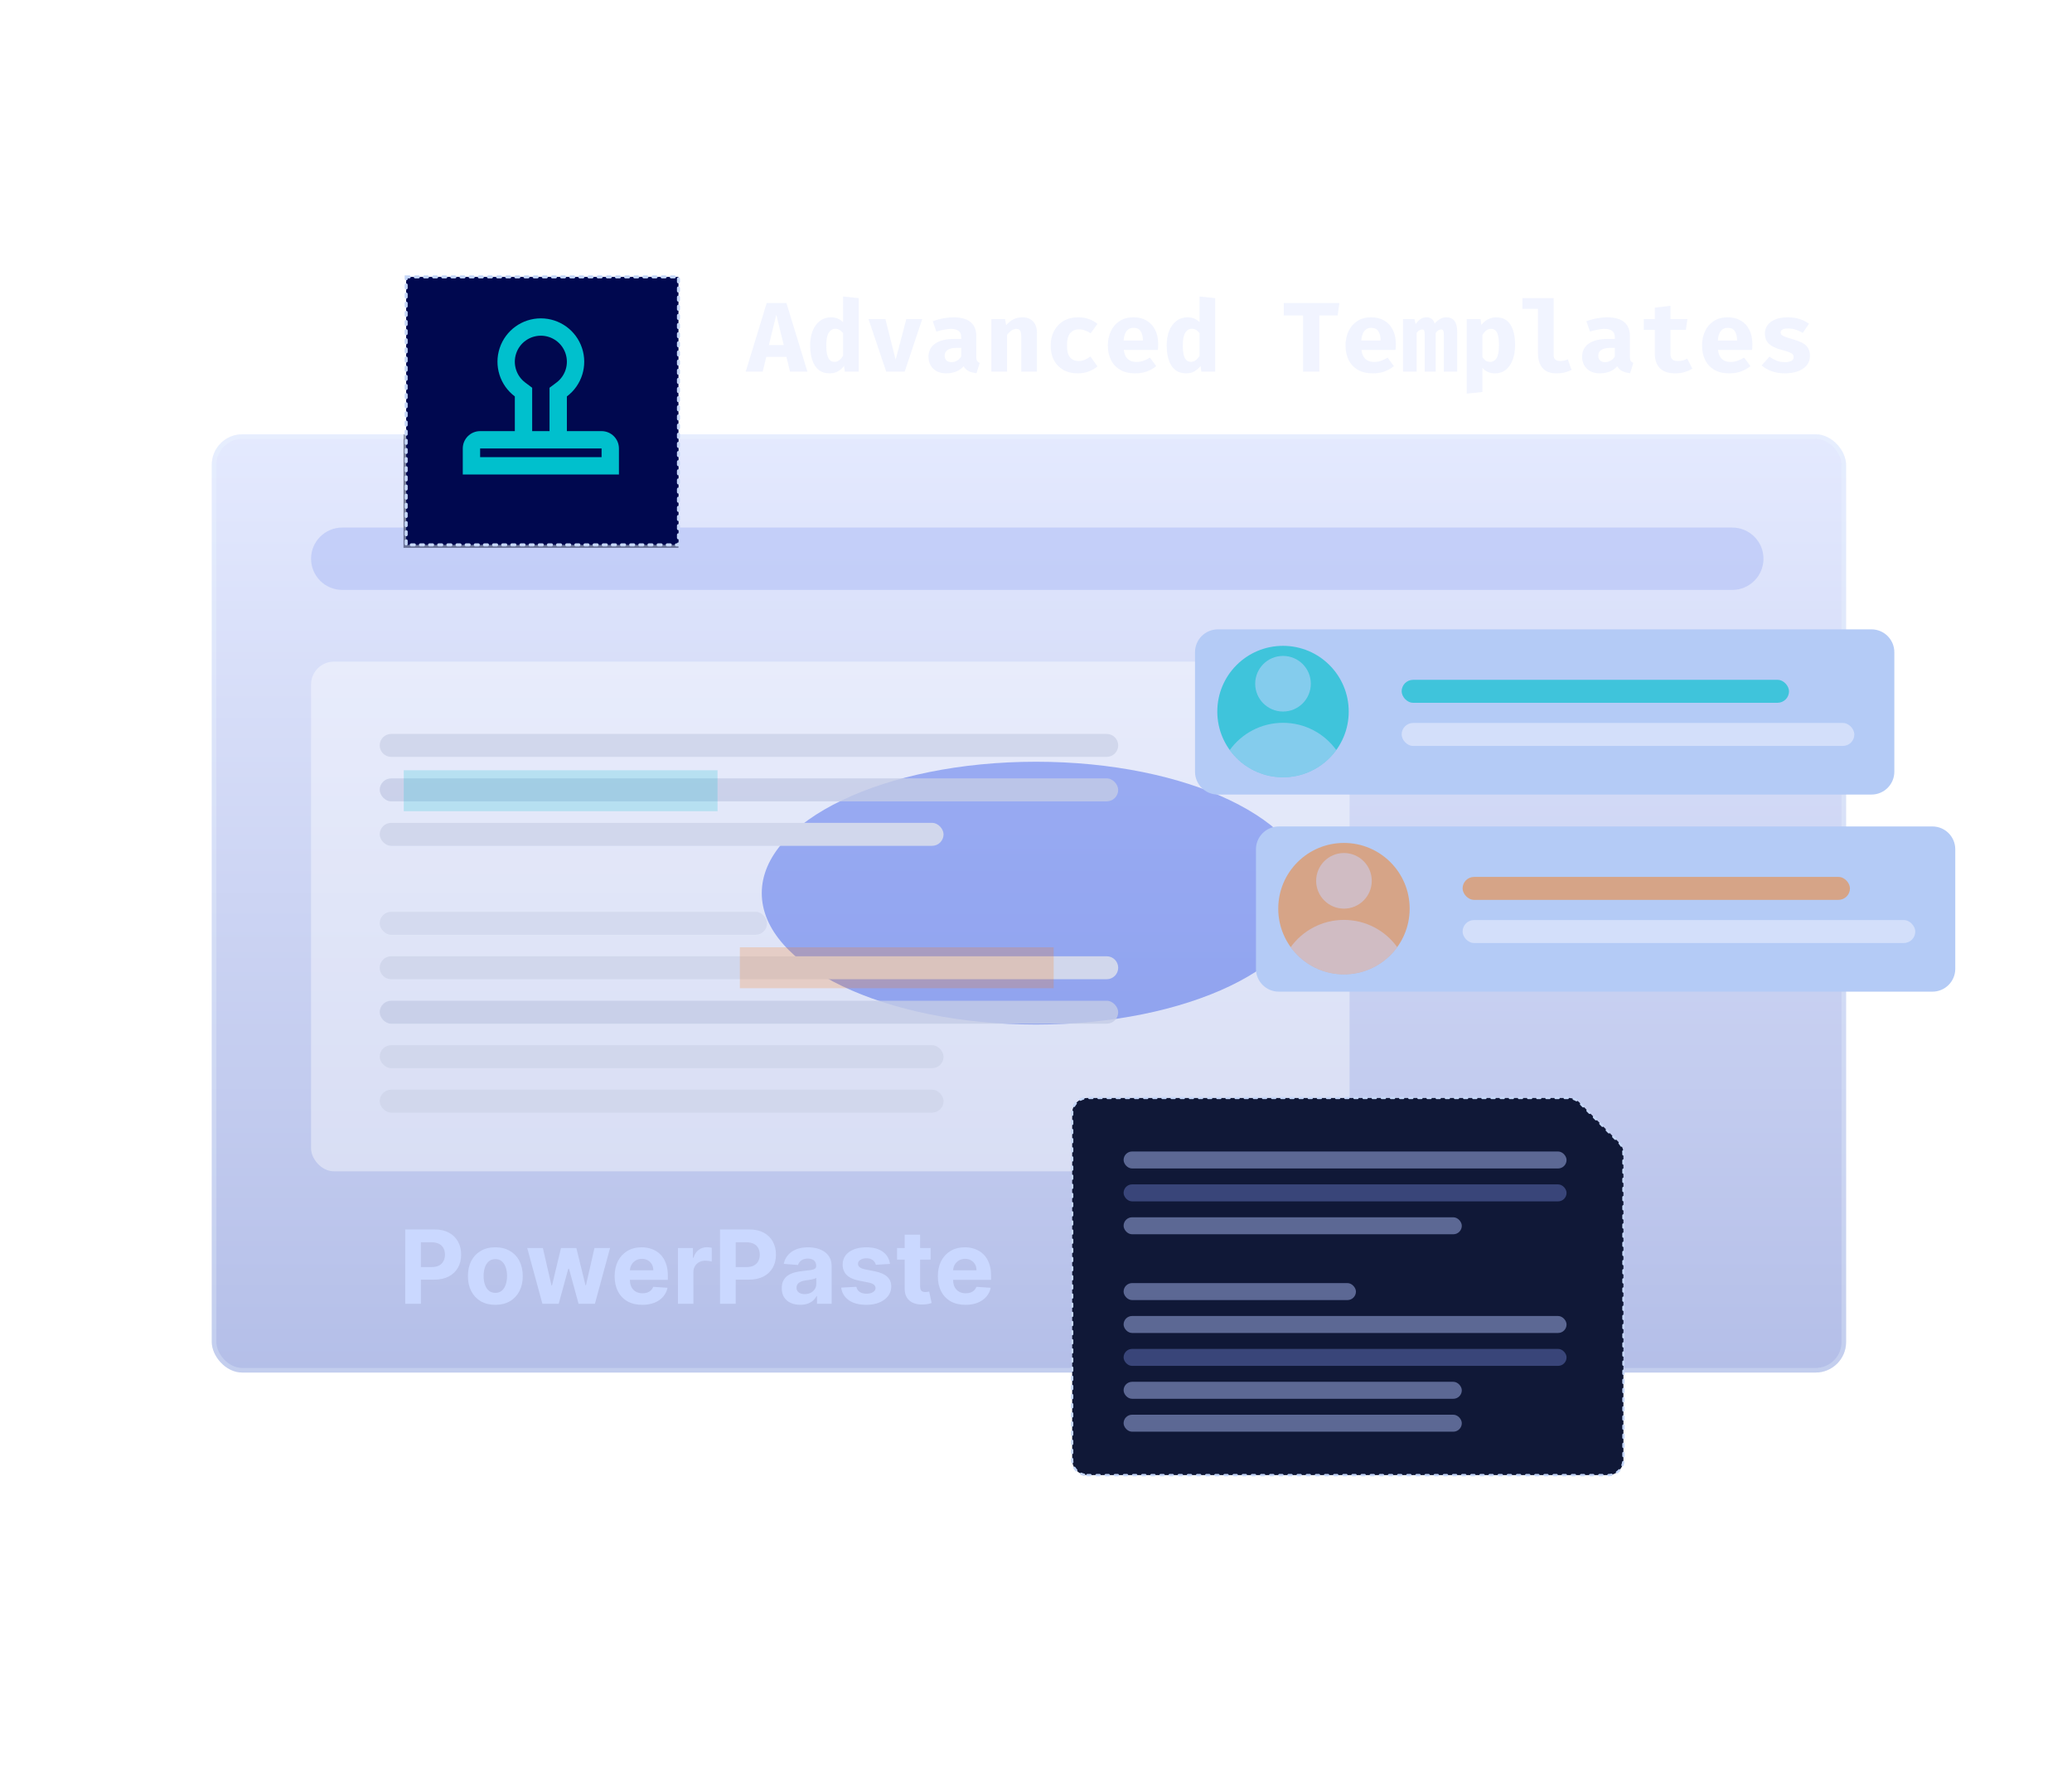 <svg fill="none" height="469" viewBox="0 0 544 469" width="544" xmlns="http://www.w3.org/2000/svg" xmlns:xlink="http://www.w3.org/1999/xlink"><filter id="a" color-interpolation-filters="sRGB" filterUnits="userSpaceOnUse" height="469" width="544" x="0" y="0"><feFlood flood-opacity="0" result="BackgroundImageFix"/><feBlend in="SourceGraphic" in2="BackgroundImageFix" mode="normal" result="shape"/><feGaussianBlur result="effect1_foregroundBlur_25_693" stdDeviation="100"/></filter><filter id="b" color-interpolation-filters="sRGB" filterUnits="userSpaceOnUse" height="183.58" width="184.725" x="49.672" y="16.53"><feFlood flood-opacity="0" result="BackgroundImageFix"/><feBlend in="SourceGraphic" in2="BackgroundImageFix" mode="normal" result="shape"/><feGaussianBlur result="effect1_foregroundBlur_25_693" stdDeviation="28.132"/></filter><filter id="c" color-interpolation-filters="sRGB" filterUnits="userSpaceOnUse" height="199.124" width="245.08" x="231.735" y="241.627"><feFlood flood-opacity="0" result="BackgroundImageFix"/><feBlend in="SourceGraphic" in2="BackgroundImageFix" mode="normal" result="shape"/><feGaussianBlur result="effect1_foregroundBlur_25_693" stdDeviation="28.132"/></filter><linearGradient id="d" gradientUnits="userSpaceOnUse" x1="270.145" x2="270.145" y1="114.03" y2="360.371"><stop offset="0" stop-color="#cad5ff"/><stop offset="1" stop-color="#6a7fd2"/></linearGradient><clipPath id="e"><rect height="246.341" rx="8.005" width="429.082" x="55.603" y="114.03"/></clipPath><g filter="url(#a)"><ellipse cx="72" cy="34.5" fill="#002fe6" rx="72" ry="34.5" transform="matrix(1 0 0 -1 200 269)"/></g><g clip-path="url(#e)"><rect fill="url(#d)" fill-opacity=".5" height="246.341" rx="8.005" width="429.082" x="55.603" y="114.03"/><rect fill="#fff" fill-opacity=".4" height="133.822" rx="6.004" width="272.66" x="81.671" y="173.714"/><path d="m99.693 195.712c0-1.664 1.349-3.013 3.013-3.013h187.86c1.664 0 3.013 1.349 3.013 3.013 0 1.664-1.349 3.013-3.013 3.013h-187.86c-1.664 0-3.013-1.349-3.013-3.013z" fill="#d1d7ec"/><path d="m99.693 254.09c0-1.664 1.349-3.013 3.013-3.013h187.86c1.664 0 3.013 1.349 3.013 3.013 0 1.664-1.349 3.013-3.013 3.013h-187.86c-1.664 0-3.013-1.349-3.013-3.013z" fill="#d1d7ec"/><rect fill="#c4cbe6" fill-opacity=".8" height="6.026" rx="3.013" width="193.886" x="99.693" y="204.374"/><rect fill="#d1d7ec" height="6.026" rx="3.013" width="148.036" x="99.693" y="216.05"/><path d="m81.671 146.7c0-4.521 3.665-8.186 8.185-8.186h364.958c4.52 0 8.185 3.665 8.185 8.186 0 4.52-3.665 8.185-8.185 8.185h-364.958c-4.521 0-8.185-3.665-8.185-8.185z" fill="#aabbf6" fill-opacity=".5"/><rect fill="#c4cbe6" fill-opacity=".8" height="6.026" rx="3.013" width="193.886" x="99.693" y="262.753"/><g fill="#d1d7ec"><rect height="6.026" rx="3.013" width="148.036" x="99.693" y="274.429"/><rect height="6.026" rx="3.013" width="148.036" x="99.693" y="286.104"/><rect fill-opacity=".8" height="6.026" rx="3.013" width="101.7" x="99.692" y="239.402"/></g><path d="m106.387 342.307v-19.504h7.695c1.48 0 2.74.282 3.781.847 1.041.559 1.835 1.337 2.381 2.333.552.991.829 2.134.829 3.429s-.28 2.438-.838 3.428c-.559.991-1.369 1.762-2.429 2.315-1.054.552-2.33.828-3.828.828h-4.905v-3.305h4.238c.794 0 1.448-.136 1.962-.409.52-.279.908-.664 1.162-1.152.26-.496.39-1.064.39-1.705 0-.648-.13-1.213-.39-1.695-.254-.489-.642-.867-1.162-1.134-.521-.273-1.181-.409-1.981-.409h-2.781v16.133zm23.662.285c-1.48 0-2.759-.314-3.838-.942-1.073-.635-1.902-1.518-2.486-2.648-.584-1.136-.876-2.454-.876-3.952 0-1.511.292-2.832.876-3.962.584-1.137 1.413-2.019 2.486-2.648 1.079-.634 2.358-.952 3.838-.952 1.479 0 2.755.318 3.828.952 1.079.629 1.911 1.511 2.495 2.648.584 1.13.876 2.451.876 3.962 0 1.498-.292 2.816-.876 3.952-.584 1.13-1.416 2.013-2.495 2.648-1.073.628-2.349.942-3.828.942zm.019-3.142c.673 0 1.235-.191 1.685-.572.451-.387.791-.914 1.019-1.581.235-.666.353-1.425.353-2.276s-.118-1.609-.353-2.276c-.228-.667-.568-1.194-1.019-1.581-.45-.387-1.012-.581-1.685-.581-.68 0-1.251.194-1.715.581-.457.387-.803.914-1.038 1.581-.228.667-.343 1.425-.343 2.276s.115 1.61.343 2.276c.235.667.581 1.194 1.038 1.581.464.381 1.035.572 1.715.572zm12.337 2.857-3.98-14.628h4.104l2.267 9.828h.133l2.362-9.828h4.028l2.4 9.771h.124l2.229-9.771h4.095l-3.972 14.628h-4.295l-2.514-9.2h-.181l-2.514 9.2zm26.226.285c-1.505 0-2.8-.304-3.886-.914-1.079-.616-1.911-1.486-2.495-2.609-.584-1.13-.876-2.467-.876-4.01 0-1.504.292-2.825.876-3.962.584-1.136 1.406-2.022 2.467-2.657 1.066-.634 2.317-.952 3.752-.952.965 0 1.863.156 2.695.467.838.304 1.568.765 2.19 1.381.629.615 1.118 1.39 1.467 2.323.349.927.524 2.013.524 3.257v1.115h-12.352v-2.515h8.533c0-.584-.127-1.101-.381-1.552s-.606-.803-1.057-1.057c-.445-.26-.962-.39-1.553-.39-.615 0-1.161.142-1.638.428-.469.279-.838.657-1.104 1.133-.267.47-.403.994-.41 1.572v2.39c0 .724.134 1.349.4 1.876.273.527.657.934 1.153 1.219.495.286 1.082.429 1.761.429.451 0 .864-.064 1.238-.191.375-.127.696-.317.962-.571.267-.254.47-.565.61-.933l3.752.247c-.19.902-.581 1.689-1.171 2.362-.584.667-1.34 1.187-2.267 1.562-.92.368-1.984.552-3.19.552zm9.361-.285v-14.628h3.934v2.552h.152c.267-.908.714-1.594 1.343-2.057.628-.47 1.352-.705 2.171-.705.203 0 .422.013.657.038.235.026.441.06.619.105v3.6c-.19-.057-.454-.108-.79-.153-.337-.044-.645-.066-.924-.066-.597 0-1.13.13-1.6.39-.463.254-.832.61-1.105 1.067-.266.457-.4.984-.4 1.581v8.276zm11.05 0v-19.504h7.695c1.479 0 2.74.282 3.781.847 1.041.559 1.835 1.337 2.381 2.333.552.991.828 2.134.828 3.429s-.279 2.438-.838 3.428c-.559.991-1.368 1.762-2.428 2.315-1.054.552-2.33.828-3.829.828h-4.904v-3.305h4.238c.793 0 1.447-.136 1.961-.409.521-.279.908-.664 1.162-1.152.261-.496.391-1.064.391-1.705 0-.648-.13-1.213-.391-1.695-.254-.489-.641-.867-1.162-1.134-.52-.273-1.18-.409-1.98-.409h-2.781v16.133zm21.066.276c-.933 0-1.765-.162-2.495-.486-.73-.33-1.308-.816-1.733-1.457-.419-.648-.629-1.454-.629-2.419 0-.813.149-1.495.448-2.047.298-.553.704-.997 1.219-1.334.514-.336 1.098-.59 1.752-.762.66-.171 1.352-.292 2.076-.362.851-.088 1.537-.171 2.057-.247.521-.083.899-.203 1.133-.362.235-.159.353-.394.353-.705v-.057c0-.603-.191-1.07-.572-1.4-.374-.33-.907-.495-1.6-.495-.73 0-1.311.162-1.742.486-.432.317-.718.717-.857 1.2l-3.753-.305c.191-.889.565-1.657 1.124-2.305.559-.654 1.279-1.155 2.162-1.505.889-.355 1.917-.533 3.086-.533.812 0 1.59.095 2.333.286.749.19 1.412.485 1.99.885.584.4 1.045.915 1.381 1.543.337.622.505 1.368.505 2.238v9.867h-3.848v-2.029h-.114c-.235.457-.549.86-.943 1.21-.393.342-.866.612-1.419.809-.552.191-1.19.286-1.914.286zm1.162-2.8c.597 0 1.124-.118 1.581-.352.457-.242.816-.565 1.076-.972.26-.406.39-.866.39-1.381v-1.552c-.127.082-.301.159-.523.228-.216.064-.461.124-.734.181-.273.051-.546.099-.819.143-.273.038-.52.073-.743.105-.476.07-.892.181-1.247.333-.356.153-.632.359-.829.619-.196.254-.295.572-.295.953 0 .552.2.974.6 1.266.406.286.921.429 1.543.429zm22.394-7.933-3.714.228c-.063-.317-.2-.603-.409-.857-.21-.26-.486-.466-.829-.619-.336-.158-.739-.238-1.209-.238-.629 0-1.159.134-1.591.4-.431.26-.647.61-.647 1.048 0 .349.139.644.419.885.279.242.758.435 1.438.581l2.647.534c1.423.292 2.483.762 3.181 1.409.699.648 1.048 1.499 1.048 2.552 0 .959-.283 1.8-.848 2.524-.559.724-1.327 1.289-2.305 1.695-.971.4-2.092.6-3.361.6-1.937 0-3.48-.403-4.629-1.209-1.143-.813-1.812-1.918-2.009-3.314l3.99-.21c.121.591.413 1.041.876 1.353.464.304 1.057.457 1.781.457.711 0 1.283-.137 1.714-.41.439-.279.661-.638.667-1.076-.006-.368-.162-.67-.467-.905-.304-.241-.774-.425-1.409-.552l-2.533-.505c-1.429-.286-2.492-.781-3.191-1.486-.692-.704-1.038-1.603-1.038-2.695 0-.939.254-1.749.762-2.428.514-.68 1.235-1.203 2.162-1.572.933-.368 2.025-.552 3.276-.552 1.848 0 3.302.391 4.362 1.171 1.066.781 1.689 1.845 1.866 3.191zm10.669-4.171v3.047h-8.809v-3.047zm-6.809-3.505h4.057v13.638c0 .374.057.666.171.876.115.203.273.346.476.428.21.083.451.124.724.124.191 0 .381-.016.572-.048.19-.038.336-.066.438-.085l.638 3.019c-.203.063-.489.136-.857.219-.369.089-.816.143-1.343.162-.978.038-1.835-.092-2.571-.391-.731-.298-1.299-.762-1.705-1.39-.407-.629-.607-1.422-.6-2.381zm15.961 18.418c-1.504 0-2.8-.304-3.885-.914-1.08-.616-1.911-1.486-2.495-2.609-.585-1.13-.877-2.467-.877-4.01 0-1.504.292-2.825.877-3.962.584-1.136 1.406-2.022 2.466-2.657 1.067-.634 2.317-.952 3.752-.952.965 0 1.864.156 2.696.467.838.304 1.568.765 2.19 1.381.628.615 1.117 1.39 1.467 2.323.349.927.523 2.013.523 3.257v1.115h-12.352v-2.515h8.533c0-.584-.127-1.101-.381-1.552-.253-.451-.606-.803-1.057-1.057-.444-.26-.962-.39-1.552-.39-.616 0-1.162.142-1.638.428-.47.279-.838.657-1.105 1.133-.266.47-.403.994-.409 1.572v2.39c0 .724.133 1.349.4 1.876.273.527.657.934 1.152 1.219.495.286 1.083.429 1.762.429.451 0 .863-.064 1.238-.191s.695-.317.962-.571.47-.565.609-.933l3.753.247c-.191.902-.581 1.689-1.172 2.362-.584.667-1.339 1.187-2.266 1.562-.921.368-1.984.552-3.191.552z" fill="#cad8ff"/><g filter="url(#b)" opacity=".5"><path d="m105.936 72.795h72.196v71.051h-72.196z" fill="#101837"/></g><path d="m106 202.243h82.392v10.75h-82.392z" fill="#00c0cd" fill-opacity=".2"/><path d="m194.25 248.715h82.392v10.75h-82.392z" fill="#ff7600" fill-opacity=".2"/></g><rect height="245.14" rx="7.405" stroke="#f1feff" stroke-opacity=".25" stroke-width="1.201" width="427.882" x="56.204" y="114.631"/><g filter="url(#c)" opacity=".5"><path d="m288 297.892h132.551v86.595h-132.551z" fill="#233477"/></g><path d="m285.5 387.298h136.726c2.209 0 4-1.791 4-4v-80.517c0-1.054-.416-2.065-1.158-2.814l-10.394-10.496c-.752-.759-1.775-1.186-2.843-1.186h-126.331c-2.209 0-4 1.791-4 4v91.013c0 2.209 1.791 4 4 4z" fill="#101837" stroke="#c5d6f7" stroke-dasharray=".8 1.6" stroke-linecap="round" stroke-width=".6"/><rect fill="#a8b8f2" fill-opacity=".5" height="4.459" rx="2.229" width="116.297" x="295" y="302.332"/><rect fill="#768bdc" fill-opacity=".4" height="4.459" rx="2.229" width="116.297" x="295" y="310.97"/><rect fill="#a8b8f2" fill-opacity=".5" height="4.459" rx="2.229" width="88.795" x="295" y="319.609"/><rect fill="#a8b8f2" fill-opacity=".5" height="4.459" rx="2.229" width="116.297" x="295" y="345.525"/><rect fill="#768bdc" fill-opacity=".4" height="4.459" rx="2.229" width="116.297" x="295" y="354.164"/><g fill="#a8b8f2" fill-opacity=".5"><rect height="4.459" rx="2.229" width="88.795" x="295" y="362.803"/><rect height="4.459" rx="2.229" width="88.795" x="295" y="371.442"/><rect height="4.459" rx="2.229" width="61.001" x="295" y="336.887"/></g><path d="m313.749 171.243c0-3.314 2.686-6 6-6h171.604c3.314 0 6 2.686 6 6v31.375c0 3.314-2.686 6-6 6h-171.604c-3.314 0-6-2.686-6-6z" fill="#b4cbf6"/><path d="m329.749 222.992c0-3.314 2.686-6 6-6h171.604c3.314 0 6 2.686 6 6v31.375c0 3.314-2.686 6-6 6h-171.604c-3.314 0-6-2.686-6-6z" fill="#b4cbf6"/><rect fill="#00c0cd" fill-opacity=".65" height="6.026" rx="3.013" width="101.7" x="368.003" y="178.493"/><rect fill="#e8ecfd" fill-opacity=".6" height="6.026" rx="3.013" width="118.85" x="368.003" y="189.822"/><path d="m106.639 72.701h71.493v70.359h-71.493z" fill="#00084f" stroke="#c5d6f7" stroke-dasharray=".8 1.6" stroke-linecap="round" stroke-width=".801"/><rect fill="#ff7600" fill-opacity=".45" height="6.026" rx="3.013" width="101.7" x="384.003" y="230.242"/><rect fill="#e8ecfd" fill-opacity=".6" height="6.026" rx="3.013" width="118.85" x="384.003" y="241.57"/><path clip-rule="evenodd" d="m135.167 113.195v-9.111c-3.922-2.941-5.522-8.062-3.971-12.712 1.55-4.651 5.902-7.787 10.804-7.787s9.254 3.137 10.804 7.787c1.551 4.651-.049 9.771-3.971 12.712v9.111h9.111c2.516 0 4.556 2.04 4.556 4.556v6.833h-41v-6.833c0-2.516 2.04-4.556 4.556-4.556zm22.777 6.834v-2.278h-31.888v2.278zm-13.666-18.22v11.386h-4.556v-11.386l-1.82-1.367c-2.354-1.764-3.315-4.837-2.385-7.628.93-2.791 3.541-4.674 6.483-4.674s5.553 1.883 6.483 4.674c.93 2.791-.031 5.864-2.385 7.628z" fill="#00c0cd" fill-rule="evenodd"/><circle cx="336.853" cy="186.822" fill="#00c0cd" fill-opacity=".65" r="17.252"/><path clip-rule="evenodd" d="m322.868 196.926c3.134-4.33 8.231-7.147 13.985-7.147s10.85 2.817 13.984 7.147c-3.134 4.33-8.23 7.147-13.984 7.147s-10.851-2.817-13.985-7.147z" fill="#cad5ff" fill-opacity=".5" fill-rule="evenodd"/><circle cx="336.853" cy="179.519" fill="#cad5ff" fill-opacity=".5" r="7.302"/><circle cx="352.853" cy="238.57" fill="#ff7600" fill-opacity=".45" r="17.252"/><path clip-rule="evenodd" d="m338.868 248.674c3.134-4.33 8.231-7.147 13.985-7.147s10.85 2.817 13.984 7.147c-3.134 4.331-8.23 7.148-13.984 7.148s-10.851-2.817-13.985-7.148z" fill="#cad5ff" fill-opacity=".5" fill-rule="evenodd"/><circle cx="352.853" cy="231.268" fill="#cad5ff" fill-opacity=".5" r="7.302"/><path d="m206.472 93.695h-5.282l-.949 3.89h-4.462l5.515-18.03h5.178l5.516 18.03h-4.566zm-4.605-3.096h3.903l-1.952-7.974zm19.477-12.749 4.111.429v19.305h-3.643l-.208-1.522c-.381.538-.889 1.002-1.522 1.392-.633.382-1.401.572-2.302.572-1.145 0-2.095-.308-2.849-.924-.746-.616-1.306-1.474-1.679-2.576-.364-1.11-.546-2.407-.546-3.89 0-1.422.221-2.684.664-3.786.442-1.101 1.075-1.964 1.899-2.589.824-.633 1.804-.95 2.94-.95.616 0 1.188.108 1.717.325.529.217 1.002.533 1.418.95zm-2.029 8.469c-.712 0-1.284.338-1.718 1.015-.433.668-.65 1.778-.65 3.33 0 1.136.091 2.021.273 2.654.182.624.434 1.062.755 1.314s.689.377 1.105.377c.46 0 .876-.143 1.249-.429.382-.286.72-.676 1.015-1.171v-5.958c-.286-.355-.59-.633-.911-.833-.321-.2-.693-.299-1.118-.299zm22.807-2.55-4.605 13.815h-4.839l-4.658-13.815h4.436l2.693 10.667 2.81-10.667zm14.195 9.835c0 .52.07.898.209 1.132.147.234.381.412.702.533l-.846 2.706c-.815-.078-1.504-.256-2.068-.533-.555-.286-.993-.716-1.314-1.288-.529.633-1.205 1.106-2.029 1.418-.824.304-1.665.455-2.524.455-1.422 0-2.558-.403-3.408-1.21-.841-.815-1.262-1.86-1.262-3.135 0-1.5.585-2.658 1.756-3.473 1.18-.815 2.836-1.223 4.969-1.223h1.861v-.52c0-.72-.234-1.253-.703-1.6-.459-.347-1.136-.52-2.029-.52-.442 0-1.01.065-1.704.195-.694.121-1.388.299-2.082.533l-.949-2.732c.893-.338 1.821-.594 2.784-.767.971-.173 1.838-.26 2.601-.26 2.056 0 3.573.421 4.553 1.262.989.833 1.483 2.038 1.483 3.616zm-6.452 1.483c.442 0 .906-.13 1.392-.39.486-.269.854-.646 1.106-1.132v-2.237h-1.015c-1.145 0-1.986.178-2.524.533-.537.347-.806.859-.806 1.535 0 .529.16.945.481 1.249.33.295.785.442 1.366.442zm10.423 2.498v-13.815h3.59l.287 1.6c.615-.694 1.266-1.21 1.951-1.548.685-.338 1.466-.507 2.341-.507 1.18 0 2.108.36 2.784 1.08.677.72 1.015 1.734 1.015 3.044v10.147h-4.111v-8.963c0-.564-.039-1.01-.117-1.34-.078-.338-.217-.577-.416-.716-.191-.147-.455-.221-.794-.221-.286 0-.568.065-.845.195-.269.121-.534.299-.794.533-.26.234-.52.516-.78.846v9.665zm22.924-2.797c.564 0 1.093-.108 1.587-.325.503-.226 1.002-.512 1.496-.859l1.835 2.602c-.607.52-1.349.954-2.225 1.301-.867.347-1.838.52-2.914.52-1.483 0-2.758-.303-3.824-.911-1.067-.616-1.887-1.466-2.459-2.55-.572-1.093-.859-2.359-.859-3.799 0-1.44.291-2.719.872-3.838.59-1.127 1.422-2.012 2.498-2.654 1.084-.642 2.367-.963 3.85-.963 1.05 0 1.982.147 2.797.442.824.286 1.579.716 2.264 1.288l-1.783 2.472c-.468-.33-.962-.585-1.483-.767-.52-.182-1.062-.273-1.626-.273-.928 0-1.678.33-2.25.989-.564.65-.846 1.752-.846 3.304 0 1.015.135 1.817.404 2.407.268.581.633.997 1.092 1.249.469.243.993.364 1.574.364zm11.841-2.914c.096.755.291 1.366.586 1.834.303.46.689.798 1.157 1.015.469.208.993.312 1.575.312.633 0 1.244-.104 1.834-.312.589-.208 1.158-.486 1.704-.833l1.652 2.237c-.65.555-1.44 1.01-2.368 1.366-.919.355-1.968.533-3.148.533-1.578 0-2.901-.312-3.967-.937-1.067-.633-1.869-1.5-2.407-2.602s-.807-2.368-.807-3.799c0-1.362.261-2.597.781-3.708.52-1.119 1.279-2.008 2.276-2.667 1.007-.668 2.234-1.002 3.682-1.002 1.318 0 2.459.282 3.421.846.972.564 1.722 1.375 2.251 2.433.538 1.058.806 2.329.806 3.812 0 .234-.008.486-.026.755-.008.269-.026.507-.052.715zm2.55-5.802c-.737 0-1.331.265-1.782.793-.451.529-.724 1.375-.82 2.537h5.074c-.009-1.006-.204-1.813-.586-2.42-.381-.607-1.01-.911-1.886-.911zm17.344-8.222 4.11.429v19.305h-3.642l-.208-1.522c-.382.538-.889 1.002-1.522 1.392-.633.382-1.401.572-2.303.572-1.145 0-2.094-.308-2.849-.924-.746-.616-1.305-1.474-1.678-2.576-.364-1.11-.546-2.407-.546-3.89 0-1.422.221-2.684.663-3.786s1.076-1.964 1.899-2.589c.824-.633 1.804-.95 2.94-.95.616 0 1.189.108 1.718.325.529.217 1.001.533 1.418.95zm-2.03 8.469c-.711 0-1.283.338-1.717 1.015-.434.668-.65 1.778-.65 3.33 0 1.136.091 2.021.273 2.654.182.624.433 1.062.754 1.314s.69.377 1.106.377c.46 0 .876-.143 1.249-.429.382-.286.72-.676 1.015-1.171v-5.958c-.287-.355-.59-.633-.911-.833-.321-.2-.694-.299-1.119-.299zm33.465-3.499v14.765h-4.267v-14.765h-5.061v-3.265h14.596l-.442 3.265zm11.073 9.054c.095.755.291 1.366.585 1.834.304.46.69.798 1.158 1.015.469.208.993.312 1.574.312.633 0 1.245-.104 1.835-.312.589-.208 1.157-.486 1.704-.833l1.652 2.237c-.651.555-1.44 1.01-2.368 1.366-.919.355-1.968.533-3.148.533-1.578 0-2.901-.312-3.968-.937-1.066-.633-1.869-1.5-2.406-2.602-.538-1.101-.807-2.368-.807-3.799 0-1.362.26-2.597.781-3.708.52-1.119 1.279-2.008 2.276-2.667 1.006-.668 2.233-1.002 3.682-1.002 1.318 0 2.458.282 3.421.846.971.564 1.722 1.375 2.251 2.433.537 1.058.806 2.329.806 3.812 0 .234-.009.486-.026.755-.009.269-.026.507-.052.715zm2.55-5.802c-.737 0-1.331.265-1.782.793-.451.529-.725 1.375-.82 2.537h5.073c-.008-1.006-.203-1.813-.585-2.42s-1.01-.911-1.886-.911zm19.698-2.758c.659 0 1.201.139 1.626.416s.742.716.95 1.314c.208.59.312 1.362.312 2.316v10.225h-3.525v-9.757c0-.486-.048-.828-.144-1.028-.086-.2-.268-.299-.546-.299-.217 0-.442.065-.676.195-.226.121-.477.356-.755.703v10.186h-2.888v-9.757c0-.486-.048-.828-.143-1.028-.087-.2-.269-.299-.546-.299-.217 0-.443.065-.677.195-.225.121-.477.356-.754.703v10.186h-3.578v-13.815h3.018l.274 1.34c.433-.59.871-1.036 1.313-1.34.443-.303.967-.455 1.574-.455.521 0 .963.134 1.327.403.373.26.638.672.794 1.236.416-.486.876-.88 1.379-1.184.503-.303 1.058-.455 1.665-.455zm13.038 0c1.205 0 2.176.299 2.914.898.737.598 1.275 1.444 1.613 2.537.347 1.093.52 2.389.52 3.89 0 1.422-.208 2.693-.624 3.812-.417 1.11-1.019 1.986-1.809 2.628-.789.633-1.747.95-2.874.95-1.345 0-2.437-.481-3.279-1.444v6.335l-4.111.429v-19.578h3.643l.182 1.548c.564-.72 1.18-1.232 1.847-1.535.668-.312 1.327-.468 1.978-.468zm-1.275 3.031c-.477 0-.898.143-1.262.429s-.698.676-1.002 1.171v5.828c.286.425.586.737.898.937.321.199.698.299 1.132.299.728 0 1.296-.33 1.704-.989.407-.668.611-1.778.611-3.33 0-1.145-.082-2.029-.247-2.654-.165-.633-.403-1.071-.715-1.314-.313-.252-.686-.377-1.119-.377zm16.433-8.066v14.96c0 .555.156.954.468 1.197.321.234.759.351 1.314.351.356 0 .698-.039 1.028-.117.329-.087.637-.186.923-.299l.989 2.745c-.468.243-1.032.455-1.691.637-.659.182-1.427.273-2.303.273-1.665 0-2.888-.477-3.668-1.431-.781-.963-1.171-2.251-1.171-3.864v-11.643h-4.072v-2.81zm20.023 15.324c0 .52.07.898.208 1.132.148.234.382.412.703.533l-.846 2.706c-.815-.078-1.504-.256-2.068-.533-.555-.286-.993-.716-1.314-1.288-.529.633-1.205 1.106-2.029 1.418-.824.304-1.665.455-2.524.455-1.422 0-2.558-.403-3.408-1.21-.842-.815-1.262-1.86-1.262-3.135 0-1.5.585-2.658 1.756-3.473 1.179-.815 2.836-1.223 4.969-1.223h1.861v-.52c0-.72-.235-1.253-.703-1.6-.46-.347-1.136-.52-2.029-.52-.443 0-1.011.065-1.704.195-.694.121-1.388.299-2.082.533l-.949-2.732c.893-.338 1.821-.594 2.783-.767.972-.173 1.839-.26 2.602-.26 2.056 0 3.573.421 4.553 1.262.989.833 1.483 2.038 1.483 3.616zm-6.452 1.483c.442 0 .906-.13 1.392-.39.485-.269.854-.646 1.106-1.132v-2.237h-1.015c-1.145 0-1.986.178-2.524.533-.538.347-.806.859-.806 1.535 0 .529.16.945.481 1.249.33.295.785.442 1.366.442zm22.859 1.691c-.537.347-1.188.642-1.951.885-.763.243-1.622.364-2.576.364-1.804 0-3.144-.46-4.02-1.379-.875-.928-1.313-2.186-1.313-3.773v-6.27h-2.901v-2.836h2.901v-2.992l4.11-.494v3.486h4.449l-.403 2.836h-4.046v6.27c0 .685.156 1.175.469 1.47.312.295.811.442 1.496.442.485 0 .928-.056 1.327-.169.407-.121.771-.273 1.092-.455zm6.729-4.904c.095.755.29 1.366.585 1.834.304.46.69.798 1.158 1.015.468.208.993.312 1.574.312.633 0 1.244-.104 1.834-.312.59-.208 1.158-.486 1.704-.833l1.652 2.237c-.65.555-1.439 1.01-2.367 1.366-.919.355-1.969.533-3.148.533-1.579 0-2.901-.312-3.968-.937-1.067-.633-1.869-1.5-2.407-2.602-.537-1.101-.806-2.368-.806-3.799 0-1.362.26-2.597.78-3.708.521-1.119 1.28-2.008 2.277-2.667 1.006-.668 2.233-1.002 3.681-1.002 1.319 0 2.459.282 3.422.846.971.564 1.721 1.375 2.25 2.433.538 1.058.807 2.329.807 3.812 0 .234-.009.486-.026.755-.009.269-.026.507-.052.715zm2.549-5.802c-.737 0-1.331.265-1.782.793-.451.529-.724 1.375-.819 2.537h5.073c-.009-1.006-.204-1.813-.585-2.42-.382-.607-1.011-.911-1.887-.911zm15.028 9.015c.686 0 1.236-.108 1.653-.325.425-.217.637-.542.637-.976 0-.295-.082-.542-.247-.742-.165-.199-.481-.39-.95-.572-.468-.182-1.162-.399-2.081-.65-.841-.226-1.587-.512-2.238-.859-.641-.347-1.145-.793-1.509-1.34-.355-.546-.533-1.227-.533-2.042 0-.824.23-1.557.689-2.199.46-.642 1.136-1.145 2.03-1.509.893-.373 1.986-.559 3.278-.559 1.231 0 2.303.161 3.213.481.919.312 1.713.711 2.381 1.197l-1.639 2.42c-.573-.356-1.188-.637-1.848-.846-.659-.217-1.322-.325-1.99-.325s-1.166.091-1.496.273c-.321.173-.481.438-.481.793 0 .234.082.438.247.612.173.165.494.338.963.52.468.173 1.153.39 2.055.65.893.252 1.669.542 2.328.872.668.33 1.184.772 1.549 1.327.364.546.546 1.271.546 2.172 0 1.006-.299 1.852-.898 2.537-.598.676-1.392 1.184-2.38 1.522-.989.338-2.073.507-3.253.507-1.335 0-2.515-.191-3.538-.572s-1.895-.885-2.615-1.509l2.069-2.316c.537.416 1.144.763 1.821 1.041.685.278 1.431.416 2.237.416z" fill="#e7edff" fill-opacity=".6"/></svg>